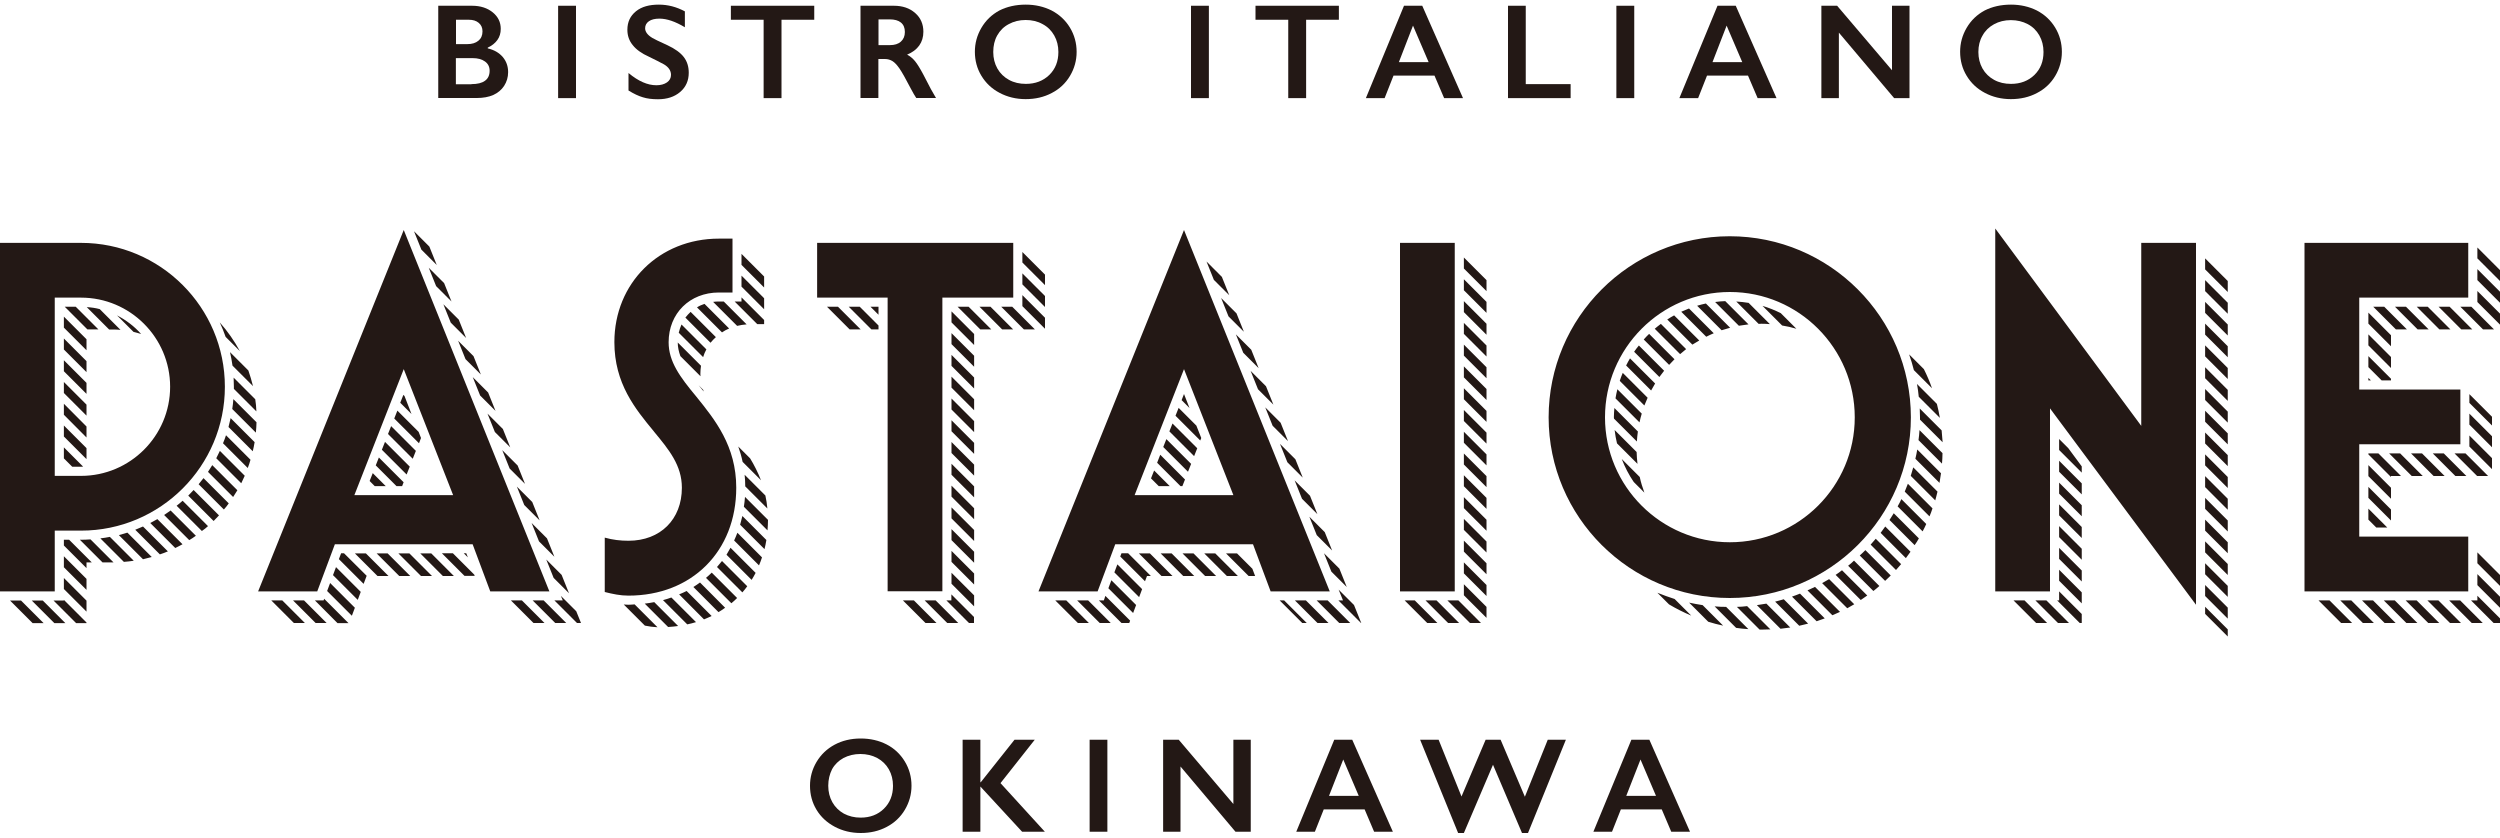 <?xml version="1.0" encoding="utf-8"?>
<!-- Generator: Adobe Illustrator 28.0.0, SVG Export Plug-In . SVG Version: 6.00 Build 0)  -->
<svg version="1.1" id="レイヤー_1" xmlns="http://www.w3.org/2000/svg" xmlns:xlink="http://www.w3.org/1999/xlink" x="0px"
	 y="0px" viewBox="0 0 200 67" style="enable-background:new 0 0 200 67;" xml:space="preserve">
<style type="text/css">
	.st0{fill:#231815;}
</style>
<g>
	<g>
		<path class="st0" d="M68.86,59.08c0.76,0,1.45,0.16,2.06,0.47c0.61,0.31,1.1,0.77,1.46,1.36c0.36,0.59,0.54,1.24,0.54,1.95
			c0,0.69-0.18,1.33-0.53,1.92c-0.35,0.59-0.84,1.05-1.45,1.37c-0.62,0.33-1.31,0.49-2.08,0.49c-0.76,0-1.46-0.17-2.08-0.5
			c-0.62-0.33-1.11-0.78-1.46-1.36c-0.35-0.58-0.52-1.22-0.52-1.92c0-0.67,0.17-1.31,0.52-1.9c0.35-0.59,0.83-1.05,1.44-1.38
			C67.37,59.25,68.07,59.08,68.86,59.08z M66.26,62.86c0,0.49,0.11,0.93,0.33,1.32c0.22,0.39,0.53,0.69,0.92,0.91
			c0.4,0.21,0.84,0.32,1.34,0.32c0.76,0,1.38-0.24,1.86-0.71s0.73-1.09,0.73-1.83c0-0.49-0.11-0.93-0.33-1.32
			c-0.22-0.39-0.53-0.69-0.93-0.91c-0.4-0.21-0.85-0.32-1.35-0.32c-0.5,0-0.95,0.11-1.35,0.32c-0.4,0.22-0.71,0.52-0.92,0.91
			C66.37,61.93,66.26,62.37,66.26,62.86z M78.43,59.18v3.4h0.03l2.7-3.4h1.62l-2.74,3.47l3.55,3.89h-1.82l-3.34-3.62v3.62h-1.42
			v-7.36H78.43z M88.59,59.18v7.36h-1.42v-7.36H88.59z M94.3,59.18l4.37,5.14v-5.14h1.39v7.36h-1.22l-4.4-5.22v5.22h-1.39v-7.36
			H94.3z M108.18,59.18l3.25,7.36h-1.5l-0.76-1.79h-3.27l-0.71,1.79h-1.49l3.04-7.36H108.18z M106.32,63.67h2.38l-1.24-2.91
			L106.32,63.67z M115.09,59.18l1.83,4.54l1.93-4.54h1.2l1.94,4.56l1.83-4.56h1.45l-3.03,7.46h-0.48l-2.32-5.46l-2.33,5.46h-0.46
			l-3.04-7.46H115.09z M131.95,59.18l3.25,7.36h-1.5l-0.76-1.79h-3.27l-0.71,1.79h-1.49l3.04-7.36H131.95z M130.1,63.67h2.38
			l-1.24-2.91L130.1,63.67z"/>
		<g>
			<g>
				<path class="st0" d="M2.61,49.85l-1.81-1.81h0.88l1.81,1.81H2.61z M5.23,49.85l-1.81-1.81H2.54l1.81,1.81H5.23z M6.92,49.85
					V49.8l-1.81-1.81v0.05H4.28l1.81,1.81H6.92z M6.92,48.05l-1.81-1.81v0.88l1.81,1.81V48.05z M6.92,46.31L5.11,44.5v0.88
					l1.81,1.81V46.31z M6.92,44.99h0.42l-1.81-1.81H5.11v0.46l1.81,1.81V44.99z M9.02,44.99c0.02,0,0.04,0,0.06,0l-1.84-1.84
					c-0.25,0.02-0.51,0.03-0.76,0.03H6.39l1.81,1.81H9.02z M10.7,44.86l-1.91-1.91c-0.25,0.05-0.5,0.09-0.76,0.12l1.88,1.88
					C10.17,44.93,10.44,44.9,10.7,44.86z M12.14,44.56l-1.95-1.95c-0.23,0.07-0.45,0.14-0.68,0.2l1.93,1.93
					C11.67,44.68,11.9,44.62,12.14,44.56z M5.11,36.67l0.67,0.67h0.7c0.06,0,0.11-0.01,0.17-0.01l-1.54-1.54V36.67z M13.43,44.11
					l-1.99-1.99c-0.2,0.09-0.41,0.18-0.62,0.26l1.97,1.97C13.01,44.28,13.22,44.2,13.43,44.11z M5.11,34.92l1.81,1.81v-0.88
					l-1.81-1.81V34.92z M14.6,43.54l-2.01-2.01c-0.19,0.11-0.38,0.21-0.57,0.31l2,2C14.22,43.75,14.41,43.64,14.6,43.54z
					 M5.11,33.18L6.92,35v-0.88L5.11,32.3V33.18z M15.67,42.86l-2.02-2.02c-0.17,0.12-0.34,0.24-0.52,0.36l2.01,2.01
					C15.32,43.1,15.5,42.99,15.67,42.86z M21.7,48.03l1.81,1.81h0.88l-1.81-1.81H21.7z M16.64,42.09l-2.03-2.03
					c-0.16,0.14-0.31,0.27-0.48,0.4l2.02,2.02C16.33,42.36,16.49,42.23,16.64,42.09z M5.11,31.44l1.81,1.81v-0.88l-1.81-1.81V31.44z
					 M5.11,29.7l1.81,1.81v-0.88l-1.81-1.81V29.7z M23.44,48.03l1.81,1.81h0.88l-1.81-1.81H23.44z M17.52,41.23l-2.03-2.03
					c-0.14,0.15-0.28,0.3-0.43,0.45l2.03,2.03C17.24,41.53,17.38,41.38,17.52,41.23z M5.11,27.96l1.81,1.81v-0.88l-1.81-1.81V27.96z
					 M18.3,40.27l-2.02-2.02c-0.13,0.17-0.26,0.33-0.39,0.49l2.02,2.02C18.05,40.61,18.18,40.44,18.3,40.27z M25.89,48.03h-0.7
					L27,49.85h0.88l-1.95-1.95L25.89,48.03z M26.17,47.28l1.98,1.98l0.24-0.64l-1.98-1.98L26.17,47.28z M5.11,26.21l1.81,1.81v-0.88
					l-1.81-1.81V26.21z M18.99,39.22l-2.01-2.01c-0.11,0.18-0.22,0.36-0.34,0.54l2.01,2.01C18.77,39.58,18.88,39.4,18.99,39.22z
					 M5.18,24.54l1.81,1.81h0.88l-1.81-1.81H5.18z M19.58,38.06l-1.99-1.99c-0.09,0.2-0.19,0.4-0.29,0.59l2,2
					C19.39,38.46,19.49,38.26,19.58,38.06z M26.64,46.01l1.98,1.98l0.24-0.64l-1.98-1.98L26.64,46.01z M6.94,24.57l1.79,1.79h0.29
					c0.21,0,0.42,0.01,0.62,0.03l-1.66-1.66C7.65,24.64,7.3,24.59,6.94,24.57z M20.04,36.78l-1.96-1.96
					c-0.07,0.22-0.15,0.43-0.24,0.64l1.98,1.98C19.9,37.23,19.98,37.01,20.04,36.78z M27.52,44.26h-0.23l-0.18,0.47l1.98,1.98
					l0.24-0.64h0.01L27.52,44.26z M20.37,35.37l-1.92-1.92c-0.05,0.24-0.11,0.47-0.17,0.71l1.94,1.94
					C20.28,35.86,20.33,35.62,20.37,35.37z M9.36,25.23l1.32,1.32c0.21,0.05,0.41,0.11,0.61,0.17
					C10.75,26.11,10.09,25.61,9.36,25.23z M31.08,46.08l-1.81-1.81h-0.88l1.81,1.81H31.08z M32.82,46.08l-1.81-1.81h-0.88l1.81,1.81
					H32.82z M20.52,33.78l-1.85-1.85c-0.02,0.27-0.05,0.53-0.09,0.79l1.89,1.89C20.5,34.34,20.51,34.06,20.52,33.78z M20.42,31.94
					l-1.73-1.73c0.01,0.24,0.02,0.49,0.02,0.73c0,0.06,0,0.11,0,0.17l1.8,1.8C20.5,32.58,20.47,32.26,20.42,31.94z M34.56,46.08
					l-1.81-1.81h-0.88l1.81,1.81H34.56z M36.31,46.08l-1.81-1.81h-0.88l1.81,1.81H36.31z M19.87,29.64l-1.47-1.47
					c0.08,0.35,0.15,0.71,0.2,1.08l1.64,1.64C20.13,30.46,20.01,30.04,19.87,29.64z M30.86,38.89l-1.04-1.04l-0.25,0.63l0.41,0.41
					H30.86z M17.58,25.79c0.18,0.38,0.33,0.77,0.47,1.16l1.14,1.14C18.74,27.26,18.2,26.49,17.58,25.79z M37.98,46.08l-0.04-0.11
					l-1.71-1.71h-0.88l1.81,1.81H37.98z M32.17,38.89l0.12-0.31l-1.98-1.98l-0.25,0.63l1.66,1.66H32.17z M40.87,48.03l1.81,1.81
					h0.88l-1.81-1.81H40.87z M37.3,44.26H37.1l0.33,0.33L37.3,44.26z M32.78,37.33l-1.98-1.98l-0.25,0.63l1.98,1.98L32.78,37.33z
					 M42.61,48.03l1.81,1.81h0.88l-1.81-1.81H42.61z M45.02,48.03h-0.67l1.81,1.81h0.32l-0.38-0.94l-1.23-1.23L45.02,48.03z
					 M33.27,36.07l-1.98-1.98l-0.25,0.63l1.98,1.98L33.27,36.07z M33.68,35.04l-0.19-0.49l-1.7-1.7l-0.25,0.63l1.98,1.98
					L33.68,35.04z M44.93,45.99l-1.23-1.23l0.59,1.47l1.23,1.23L44.93,45.99z M43.76,43.07l-1.23-1.23l0.59,1.47l1.23,1.23
					L43.76,43.07z M32.36,31.68l-0.09-0.09l-0.25,0.63l0.9,0.9L32.36,31.68z M42.58,40.16l-1.23-1.23l0.59,1.47l1.23,1.23
					L42.58,40.16z M50.27,48.38c-0.13,0-0.25-0.01-0.37-0.02l1.69,1.69c0.33,0.07,0.66,0.11,1.01,0.13l-1.83-1.83
					C50.61,48.36,50.44,48.38,50.27,48.38z M41.41,37.24l-1.23-1.23l0.59,1.47L42,38.71L41.41,37.24z M51.58,48.29l1.87,1.87
					c0.27-0.02,0.54-0.04,0.8-0.08l-1.91-1.91C52.09,48.22,51.83,48.26,51.58,48.29z M53.04,48.01l1.94,1.94
					c0.24-0.05,0.47-0.11,0.7-0.18l-1.97-1.97C53.49,47.88,53.27,47.95,53.04,48.01z M40.23,34.32L39,33.09l0.59,1.47l1.23,1.23
					L40.23,34.32z M54.33,47.55l1.99,2c0.21-0.08,0.41-0.18,0.61-0.27l-2-2C54.73,47.38,54.53,47.47,54.33,47.55z M39.05,31.4
					l-1.23-1.23l0.59,1.47l1.23,1.23L39.05,31.4z M37.88,28.49l-1.23-1.23l0.59,1.47l1.23,1.23L37.88,28.49z M55.47,46.96l2.01,2.01
					c0.18-0.11,0.36-0.22,0.53-0.35L56,46.6C55.82,46.73,55.65,46.85,55.47,46.96z M56.48,46.23l2.03,2.03
					c0.16-0.13,0.31-0.27,0.46-0.42l-2.03-2.03C56.8,45.95,56.64,46.09,56.48,46.23z M36.7,25.57l-1.23-1.23l0.59,1.47l1.23,1.23
					L36.7,25.57z M57.36,45.36l2.03,2.03c0.14-0.16,0.27-0.32,0.39-0.49l-2.02-2.02C57.63,45.04,57.5,45.2,57.36,45.36z
					 M35.53,22.65l-1.23-1.23l0.59,1.47l1.23,1.23L35.53,22.65z M34.35,19.73l-1.23-1.23l0.59,1.47l1.23,1.23L34.35,19.73z
					 M58.12,44.38l2.01,2.01c0.11-0.18,0.22-0.36,0.32-0.56l-2.01-2.01C58.34,44.01,58.23,44.2,58.12,44.38z M58.73,43.24l1.99,1.99
					c0.09-0.21,0.17-0.42,0.24-0.64l-1.97-1.97C58.91,42.84,58.82,43.04,58.73,43.24z M59.21,41.98l1.95,1.95
					c0.06-0.24,0.11-0.48,0.15-0.73l-1.92-1.92C59.33,41.51,59.27,41.75,59.21,41.98z M59.51,40.54l1.89,1.89
					c0.02-0.28,0.04-0.56,0.04-0.84l-1.84-1.84C59.58,40.02,59.55,40.28,59.51,40.54z M59.57,37.98c0.03,0.3,0.05,0.61,0.05,0.93
					l1.77,1.77c-0.03-0.36-0.09-0.71-0.16-1.04L59.57,37.98z M60.01,36.67l-0.95-0.95c0.14,0.39,0.26,0.8,0.35,1.23l1.47,1.47
					C60.63,37.79,60.34,37.21,60.01,36.67z M56.25,31.26c0.02,0.02,0.03,0.04,0.05,0.06c-0.02-0.05-0.03-0.09-0.05-0.14l-0.36-0.36
					C56.01,30.96,56.13,31.11,56.25,31.26z M72.23,48.03l1.81,1.81h0.88l-1.81-1.81H72.23z M56.04,30.1c0-0.06-0.01-0.13-0.01-0.19
					c0-0.22,0.02-0.44,0.05-0.65l-1.86-1.86c0,0.37,0.08,0.73,0.21,1.09L56.04,30.1z M73.97,48.03l1.81,1.81h0.88l-1.81-1.81H73.97z
					 M76.11,47.55v0.48h-0.4l1.81,1.81h0.4v-0.48L76.11,47.55z M56.51,27.95l-1.99-1.99c-0.09,0.21-0.17,0.43-0.22,0.66l1.95,1.95
					C56.32,28.35,56.4,28.14,56.51,27.95z M77.93,47.63l-1.81-1.81v0.88l1.81,1.81V47.63z M57.27,26.97l-2.02-2.02
					c-0.15,0.14-0.29,0.29-0.42,0.46l2.01,2.01C56.97,27.26,57.12,27.11,57.27,26.97z M77.93,45.88l-1.81-1.81v0.88l1.81,1.81V45.88
					z M58.33,26.28l-1.97-1.97c-0.21,0.07-0.42,0.16-0.6,0.28l2,2C57.93,26.47,58.12,26.37,58.33,26.28z M59.73,25.95l-1.83-1.83
					h-0.4c-0.15,0-0.3,0.01-0.45,0.03l1.92,1.92C59.22,26.01,59.47,25.97,59.73,25.95z M77.93,44.14l-1.81-1.81v0.88l1.81,1.81
					V44.14z M61.13,25.93v-0.33l-1.81-1.81v0.33h-0.55l1.81,1.81H61.13z M77.93,42.4l-1.81-1.81v0.88l1.81,1.81V42.4z M84.42,48.03
					l1.81,1.81h0.88l-1.81-1.81H84.42z M77.93,40.66l-1.81-1.81v0.88l1.81,1.81V40.66z M61.13,23.86l-1.81-1.81v0.88l1.81,1.81
					V23.86z M61.13,22.12l-1.81-1.81v0.88L61.13,23V22.12z M77.93,38.91l-1.81-1.81v0.88l1.81,1.81V38.91z M86.17,48.03l1.81,1.81
					h0.88l-1.81-1.81H86.17z M88.31,48.03h-0.4l1.81,1.81h0.62l0.07-0.19l-1.98-1.98L88.31,48.03z M77.93,37.17l-1.81-1.81v0.88
					l1.81,1.81V37.17z M88.67,47.06l1.98,1.98l0.24-0.64l-1.98-1.98L88.67,47.06z M68.85,26.35l-1.81-1.81h-0.88l1.81,1.81H68.85z
					 M77.93,35.43l-1.81-1.81v0.88l1.81,1.81V35.43z M77.93,33.69l-1.81-1.81v0.88l1.81,1.81V33.69z M70.28,26.35v-0.31l-1.5-1.5
					H67.9l1.81,1.81H70.28z M89.15,45.79l1.98,1.98l0.24-0.64l-1.98-1.98L89.15,45.79z M70.28,24.54h-0.64l0.64,0.64V24.54z
					 M90.25,44.26h-0.53l-0.1,0.26l1.98,1.98l0.16-0.42h0.31L90.25,44.26z M77.93,31.94l-1.81-1.81v0.88l1.81,1.81V31.94z
					 M93.8,46.08l-1.81-1.81h-0.88l1.81,1.81H93.8z M77.93,30.2l-1.81-1.81v0.88l1.81,1.81V30.2z M95.54,46.08l-1.81-1.81h-0.88
					l1.81,1.81H95.54z M77.93,28.46l-1.81-1.81v0.88l1.81,1.81V28.46z M77.93,26.72l-1.81-1.81v0.88l1.81,1.81V26.72z M97.29,46.08
					l-1.81-1.81h-0.88l1.81,1.81H97.29z M99.03,46.08l-1.81-1.81h-0.88l1.81,1.81H99.03z M79.3,26.35l-1.81-1.81h-0.88l1.81,1.81
					H79.3z M91.84,38.89L91.84,38.89L91.84,38.89L91.84,38.89z M100.41,46.08l-0.22-0.58l-1.23-1.23h-0.88l1.81,1.81H100.41z
					 M81.05,26.35l-1.81-1.81h-0.88l1.81,1.81H81.05z M102.37,48.03l1.81,1.81h0.36l-1.81-1.81H102.37z M92.08,38.27l0.62,0.62h0.88
					l-1.25-1.25L92.08,38.27z M103.59,48.03l1.81,1.81h0.88l-1.81-1.81H103.59z M82.79,26.35l-1.81-1.81h-0.88l1.81,1.81H82.79z
					 M92.57,37.02l1.87,1.87h0.15l0.21-0.53l-1.98-1.98L92.57,37.02z M93.06,35.76l1.98,1.98l0.25-0.63l-1.98-1.98L93.06,35.76z
					 M83.6,25.42l-1.81-1.81v0.88l1.81,1.81V25.42z M105.33,48.03l1.81,1.81h0.88l-1.81-1.81H105.33z M93.55,34.51l1.98,1.98
					l0.25-0.63l-1.98-1.98L93.55,34.51z M107.44,48.03h-0.37l1.81,1.81h0.02l-0.58-1.44l-1.23-1.23L107.44,48.03z M83.6,23.68
					l-1.81-1.81v0.88l1.81,1.81V23.68z M83.6,21.97l-1.81-1.81V21l1.81,1.81V21.97z M94.04,33.26l1.98,1.98l0.08-0.2l-0.39-0.99
					l-1.42-1.42L94.04,33.26z M107.15,45.49l-1.23-1.23l0.59,1.47l1.23,1.23L107.15,45.49z M94.72,31.52l-0.19,0.49l0.63,0.63
					L94.72,31.52z M105.98,42.57l-1.23-1.23l0.59,1.47l1.23,1.23L105.98,42.57z M104.8,39.66l-1.23-1.23l0.59,1.47l1.23,1.23
					L104.8,39.66z M112.37,48.03l1.81,1.81h0.81l-1.81-1.81H112.37z M114.04,48.03l1.81,1.81h0.88l-1.81-1.81H114.04z M103.63,36.74
					l-1.23-1.23l0.59,1.47l1.23,1.23L103.63,36.74z M115.79,48.03l1.81,1.81h0.88l-1.81-1.81H115.79z M102.45,33.82l-1.23-1.23
					l0.59,1.47l1.23,1.23L102.45,33.82z M101.28,30.9l-1.23-1.23l0.59,1.47l1.23,1.23L101.28,30.9z M118.92,48.55l-1.81-1.81v0.88
					l1.81,1.81V48.55z M118.92,46.8l-1.81-1.81v0.88l1.81,1.81V46.8z M100.1,27.98l-1.23-1.23l0.59,1.47l1.23,1.23L100.1,27.98z
					 M98.92,25.07l-1.23-1.23l0.59,1.47l1.23,1.23L98.92,25.07z M118.92,45.06l-1.81-1.81v0.88l1.81,1.81V45.06z M118.92,43.32
					l-1.81-1.81v0.88l1.81,1.81V43.32z M97.75,22.15l-1.23-1.23l0.59,1.47l1.23,1.23L97.75,22.15z M118.92,41.58l-1.81-1.81v0.88
					l1.81,1.81V41.58z M118.92,39.83l-1.81-1.81v0.88l1.81,1.81V39.83z M118.92,38.09l-1.81-1.81v0.88l1.81,1.81V38.09z
					 M118.92,36.35l-1.81-1.81v0.88l1.81,1.81V36.35z M118.92,34.61l-1.81-1.81v0.88l1.81,1.81V34.61z M132.59,47.42l0.93,0.93
					c0.57,0.34,1.17,0.64,1.78,0.9l-1.33-1.33C133.5,47.77,133.04,47.6,132.59,47.42z M118.92,32.87l-1.81-1.81v0.88l1.81,1.81
					V32.87z M118.92,31.12l-1.81-1.81v0.88l1.81,1.81V31.12z M135.13,48.21l1.53,1.53c0.39,0.12,0.79,0.23,1.19,0.31l-1.64-1.64
					C135.84,48.35,135.48,48.29,135.13,48.21z M118.92,29.38l-1.81-1.81v0.88l1.81,1.81V29.38z M137.17,48.51l1.72,1.72
					c0.32,0.05,0.65,0.08,0.98,0.1l-1.78-1.78C137.79,48.55,137.48,48.54,137.17,48.51z M138.95,48.55l1.82,1.82
					c0.05,0,0.1,0,0.14,0c0.24,0,0.48-0.01,0.72-0.02l-1.86-1.86C139.51,48.53,139.23,48.54,138.95,48.55z M118.92,27.64l-1.81-1.81
					v0.88l1.81,1.81V27.64z M130.7,38.56l0.85,0.85c-0.15-0.41-0.28-0.82-0.37-1.25l-1.44-1.44
					C129.99,37.37,130.31,37.99,130.7,38.56z M118.92,25.9l-1.81-1.81v0.88l1.81,1.81V25.9z M140.55,48.41l1.89,1.89
					c0.26-0.03,0.52-0.06,0.78-0.1l-1.91-1.91C141.06,48.33,140.81,48.37,140.55,48.41z M129.36,35.47l1.64,1.64
					c-0.04-0.31-0.06-0.63-0.07-0.95l-1.76-1.76C129.21,34.77,129.28,35.13,129.36,35.47z M142.01,48.13l1.93,1.93
					c0.24-0.05,0.48-0.11,0.71-0.17l-1.95-1.95C142.48,48.01,142.25,48.07,142.01,48.13z M118.92,24.15l-1.81-1.81v0.88l1.81,1.81
					V24.15z M129.11,33.39c0,0.03,0,0.07,0.01,0.1l1.83,1.83c0.02-0.27,0.04-0.54,0.08-0.8l-1.88-1.88
					C129.13,32.89,129.11,33.14,129.11,33.39z M143.36,47.73l1.97,1.97c0.22-0.07,0.44-0.15,0.65-0.23L144,47.49
					C143.79,47.58,143.57,47.65,143.36,47.73z M118.92,22.41l-1.81-1.81v0.88l1.81,1.81V22.41z M144.6,47.23l1.99,1.99
					c0.2-0.09,0.41-0.18,0.61-0.27l-2-2C145,47.05,144.81,47.14,144.6,47.23z M129.24,31.87l1.92,1.92c0.05-0.24,0.11-0.47,0.18-0.7
					l-1.95-1.95C129.33,31.38,129.28,31.62,129.24,31.87z M129.58,30.47l1.97,1.97c0.08-0.21,0.17-0.42,0.26-0.62l-1.99-1.99
					C129.73,30.04,129.65,30.25,129.58,30.47z M145.77,46.65l2.01,2.01c0.19-0.1,0.38-0.21,0.56-0.32l-2.01-2.01
					C146.14,46.44,145.95,46.55,145.77,46.65z M146.85,45.99l2.01,2.01c0.18-0.12,0.35-0.24,0.52-0.36l-2.02-2.02
					C147.19,45.75,147.02,45.88,146.85,45.99z M130.09,29.24l2,2c0.1-0.19,0.21-0.38,0.32-0.56l-2.01-2.01
					C130.29,28.85,130.19,29.04,130.09,29.24z M130.73,28.14l2.02,2.02c0.12-0.17,0.25-0.34,0.38-0.5l-2.02-2.02
					C130.98,27.8,130.85,27.96,130.73,28.14z M147.85,45.26l2.02,2.02c0.16-0.13,0.33-0.26,0.48-0.4l-2.03-2.03
					C148.18,44.99,148.02,45.13,147.85,45.26z M133.53,29.19c0.14-0.15,0.29-0.3,0.43-0.45l-2.03-2.03
					c-0.15,0.14-0.29,0.29-0.43,0.45L133.53,29.19z M149.23,44.01c-0.15,0.15-0.29,0.29-0.45,0.43l2.03,2.03
					c0.15-0.14,0.3-0.29,0.45-0.43L149.23,44.01z M152.09,45.13l-2.03-2.03c-0.13,0.16-0.27,0.32-0.41,0.47l2.03,2.03
					C151.82,45.44,151.96,45.29,152.09,45.13z M134.89,27.93l-2.02-2.02c-0.17,0.12-0.33,0.26-0.49,0.39l2.03,2.03
					C134.57,28.19,134.73,28.06,134.89,27.93z M152.84,44.14l-2.02-2.02c-0.12,0.17-0.25,0.34-0.37,0.51l2.02,2.02
					C152.6,44.48,152.72,44.31,152.84,44.14z M135.94,27.24l-2.01-2.01c-0.19,0.1-0.37,0.21-0.55,0.33l2.01,2.01
					C135.57,27.46,135.76,27.34,135.94,27.24z M153.51,43.07l-2.01-2.01c-0.11,0.18-0.22,0.36-0.34,0.54l2.01,2.01
					C153.3,43.44,153.41,43.25,153.51,43.07z M137.1,26.66l-1.98-1.98c-0.21,0.08-0.42,0.17-0.62,0.26l2,2
					C136.7,26.84,136.9,26.74,137.1,26.66z M154.1,41.92l-1.99-1.99c-0.09,0.2-0.19,0.39-0.3,0.58l2,2
					C153.92,42.31,154.01,42.12,154.1,41.92z M138.41,26.22l-1.94-1.94c-0.24,0.05-0.47,0.11-0.7,0.18l1.96,1.96
					C137.95,26.35,138.18,26.28,138.41,26.22z M161.08,48.03l1.81,1.81h0.88l-1.81-1.81H161.08z M154.6,40.67l-1.97-1.97
					c-0.08,0.21-0.16,0.42-0.25,0.63l1.98,1.98C154.45,41.1,154.53,40.89,154.6,40.67z M139.88,25.95l-1.86-1.86
					c-0.27,0.01-0.54,0.03-0.81,0.07l1.9,1.9C139.37,26.02,139.62,25.98,139.88,25.95z M162.83,48.03l1.81,1.81h0.88l-1.81-1.81
					H162.83z M140.92,25.9c0.23,0,0.45,0.01,0.67,0.03l-1.7-1.7c-0.32-0.05-0.65-0.09-0.99-0.11l1.79,1.79
					C140.77,25.9,140.85,25.9,140.92,25.9z M155,39.33l-1.94-1.94c-0.06,0.23-0.13,0.45-0.2,0.68l1.96,1.96
					C154.88,39.79,154.95,39.56,155,39.33z M164.73,47.31v0.72h-0.16l1.81,1.81h0.16v-0.72L164.73,47.31z M155.28,37.86l-1.9-1.9
					c-0.04,0.25-0.09,0.49-0.15,0.74l1.93,1.93C155.2,38.37,155.24,38.12,155.28,37.86z M143.71,26.3l-1.25-1.25
					c-0.47-0.23-0.95-0.43-1.46-0.58l1.57,1.57C142.96,26.1,143.34,26.19,143.71,26.3z M155.4,36.25l-1.84-1.84
					c-0.02,0.27-0.04,0.54-0.08,0.8l1.88,1.88C155.38,36.81,155.4,36.53,155.4,36.25z M166.54,47.39l-1.81-1.81v0.88l1.81,1.81
					V47.39z M166.54,45.64l-1.81-1.81v0.88l1.81,1.81V45.64z M155.33,34.43l-1.75-1.75c0.01,0.24,0.02,0.47,0.02,0.71
					c0,0.06,0,0.12,0,0.18l1.81,1.81C155.39,35.06,155.36,34.74,155.33,34.43z M154.95,32.31l-1.59-1.59
					c0.06,0.34,0.11,0.68,0.14,1.02l1.69,1.69C155.13,33.05,155.04,32.68,154.95,32.31z M166.54,43.9l-1.81-1.81v0.88l1.81,1.81
					V43.9z M153.91,29.53l-1.18-1.18c0.15,0.41,0.27,0.84,0.38,1.26l1.45,1.45C154.38,30.54,154.16,30.03,153.91,29.53z
					 M166.54,42.16l-1.81-1.81v0.88l1.81,1.81V42.16z M166.54,40.42l-1.81-1.81v0.88l1.81,1.81V40.42z M166.54,38.67l-1.81-1.81
					v0.88l1.81,1.81V38.67z M176.41,48.54v0.57l1.81,1.81v-0.57L176.41,48.54z M178.22,48.61l-1.81-1.81v0.88l1.81,1.81V48.61z
					 M166.54,37.31l-1.08-1.46l-0.73-0.73V36l1.81,1.81V37.31z M178.22,46.87l-1.81-1.81v0.88l1.81,1.81V46.87z M178.22,45.12
					l-1.81-1.81v0.88l1.81,1.81V45.12z M178.22,43.38l-1.81-1.81v0.88l1.81,1.81V43.38z M178.22,41.64l-1.81-1.81v0.88l1.81,1.81
					V41.64z M178.22,39.9l-1.81-1.81v0.88l1.81,1.81V39.9z M185.48,48.03l1.81,1.81h0.88l-1.81-1.81H185.48z M178.22,38.16
					l-1.81-1.81v0.88l1.81,1.81V38.16z M187.22,48.03l1.81,1.81h0.88l-1.81-1.81H187.22z M188.96,48.03l1.81,1.81h0.88l-1.81-1.81
					H188.96z M178.22,36.41l-1.81-1.81v0.88l1.81,1.81V36.41z M190.7,48.03l1.81,1.81h0.88l-1.81-1.81H190.7z M178.22,34.67
					l-1.81-1.81v0.88l1.81,1.81V34.67z M192.45,48.03l1.81,1.81h0.88l-1.81-1.81H192.45z M178.22,32.93l-1.81-1.81V32l1.81,1.81
					V32.93z M194.19,48.03l1.81,1.81h0.88l-1.81-1.81H194.19z M178.22,31.19l-1.81-1.81v0.88l1.81,1.81V31.19z M195.93,48.03
					l1.81,1.81h0.88l-1.81-1.81H195.93z M189.47,41.57l0.63,0.63h0.88l-1.51-1.51V41.57z M178.22,29.44l-1.81-1.81v0.88l1.81,1.81
					V29.44z M198.19,48.03h-0.51l1.81,1.81H200v-0.37l-1.81-1.81V48.03z M189.47,39.83l1.81,1.81v-0.88l-1.81-1.81V39.83z
					 M178.22,27.7l-1.81-1.81v0.88l1.81,1.81V27.7z M178.22,25.96l-1.81-1.81v0.88l1.81,1.81V25.96z M198.19,46.81l1.81,1.81v-0.88
					l-1.81-1.81V46.81z M189.47,38.09l1.81,1.81v-0.88l-1.81-1.81V38.09z M198.19,45.06l1.81,1.81V46l-1.81-1.81V45.06z
					 M189.47,36.27v0.08l1.81,1.81v-0.08h0.8l-1.81-1.81H189.47z M178.22,24.22l-1.81-1.81v0.88l1.81,1.81V24.22z M178.22,22.48
					l-1.81-1.81v0.88l1.81,1.81V22.48z M191.13,36.27l1.81,1.81h0.88l-1.81-1.81H191.13z M192.88,36.27l1.81,1.81h0.88l-1.81-1.81
					H192.88z M189.47,30.43h0.2l-0.2-0.2V30.43z M194.62,36.27l1.81,1.81h0.88l-1.81-1.81H194.62z M189.47,29.37l1.06,1.06h0.75
					v-0.13l-1.81-1.81V29.37z M196.36,36.27l1.81,1.81h0.88l-1.81-1.81H196.36z M189.47,27.63l1.81,1.81v-0.88l-1.81-1.81V27.63z
					 M197.55,35.72l1.81,1.81v-0.88l-1.81-1.81V35.72z M189.47,25.89l1.81,1.81v-0.88l-1.81-1.81V25.89z M197.55,33.97l1.81,1.81
					v-0.88l-1.81-1.81V33.97z M197.55,32.23l1.81,1.81v-0.7l-1.81-1.81V32.23z M189.86,24.54l1.81,1.81h0.88l-1.81-1.81H189.86z
					 M191.6,24.54l1.81,1.81h0.88l-1.81-1.81H191.6z M193.34,24.54l1.81,1.81h0.88l-1.81-1.81H193.34z M195.09,24.54l1.81,1.81h0.88
					l-1.81-1.81H195.09z M196.83,24.54l1.81,1.81h0.88l-1.81-1.81H196.83z M198.19,24.16l1.81,1.81v-0.88l-1.81-1.81V24.16z
					 M198.19,22.41l1.81,1.81v-0.88l-1.81-1.81V22.41z M198.19,20.67l1.81,1.81v-0.87l-1.81-1.81V20.67z"/>
			</g>
			<path class="st0" d="M6.48,19.43H0v27.88h4.38v-4.86h2.1c6.35,0,11.51-5.16,11.51-11.51S12.83,19.43,6.48,19.43z M13.61,30.94
				c0,3.93-3.2,7.13-7.13,7.13h-2.1V23.81h2.1C10.41,23.81,13.61,27.01,13.61,30.94z M20.65,47.31h4.73l1.41-3.77h11.02l1.41,3.77
				h4.73L32.3,18.4L20.65,47.31z M28.35,39.61l3.95-10.08l3.95,10.08H28.35z M55.69,31.71c1.51,1.87,3.21,3.97,3.21,7.31
				c0,5.08-3.55,8.63-8.63,8.63c-0.65,0-1.25-0.13-1.89-0.29l0-4.35c0.64,0.18,1.26,0.25,1.9,0.25c2.55,0,4.27-1.71,4.27-4.24
				c0-1.79-1.03-3.04-2.23-4.49L52.3,34.5c-1.48-1.79-3.15-3.82-3.15-7.13c0-4.72,3.59-8.28,8.36-8.28h1.09v4.31h-1.09
				c-2.33,0-4.02,1.67-4.02,3.98C53.49,28.93,54.4,30.16,55.69,31.71z M65.37,19.43h15.69v4.38h-5.67v23.49h-4.38V23.81h-5.64V19.43
				z M83.08,47.31h4.73l1.41-3.77h11.02l1.41,3.77h4.73L94.72,18.4L83.08,47.31z M94.72,29.53l3.95,10.08h-7.9L94.72,29.53z
				 M112,19.43h4.38v27.88H112V19.43z M138.38,18.9c-7.99,0-14.49,6.5-14.49,14.49c0,7.97,6.5,14.45,14.49,14.45
				c7.99,0,14.49-6.48,14.49-14.45C152.87,25.4,146.37,18.9,138.38,18.9z M148.38,33.39c0,5.51-4.48,9.99-9.99,9.99
				s-9.99-4.48-9.99-9.99c0-5.53,4.48-10.03,9.99-10.03S148.38,27.86,148.38,33.39z M171.3,19.43h4.38v28.95L164,32.67v14.64h-4.38
				V18.28l11.68,15.79V19.43z M188.74,23.81v7.35h8.09v4.38h-8.09v7.39h8.72v4.38h-13.1V19.43h13.1v4.38H188.74z"/>
		</g>
	</g>
	<g>
		<path class="st0" d="M37.76,0.46c0.68,0,1.23,0.18,1.66,0.53c0.43,0.35,0.64,0.79,0.64,1.32c0,0.34-0.09,0.64-0.27,0.89
			s-0.44,0.46-0.77,0.61v0.06c0.51,0.12,0.91,0.35,1.2,0.69c0.29,0.34,0.43,0.75,0.43,1.21c0,0.41-0.11,0.77-0.32,1.1
			c-0.21,0.32-0.5,0.56-0.87,0.73c-0.37,0.16-0.81,0.24-1.31,0.24h-3.09V0.46H37.76z M37.38,3.53c0.38,0,0.67-0.09,0.89-0.27
			c0.22-0.18,0.33-0.43,0.33-0.75c0-0.29-0.1-0.51-0.3-0.68c-0.2-0.17-0.46-0.25-0.79-0.25h-1.03v1.95H37.38z M37.71,6.73
			c0.48,0,0.85-0.09,1.09-0.27c0.25-0.18,0.37-0.45,0.37-0.8c0-0.31-0.12-0.56-0.37-0.74c-0.25-0.18-0.57-0.27-0.99-0.27h-1.34v2.09
			H37.71z"/>
		<path class="st0" d="M46.08,0.46v7.39h-1.43V0.46H46.08z"/>
		<path class="st0" d="M52.71,0.37c0.72,0,1.41,0.18,2.08,0.54v1.27c-0.77-0.46-1.44-0.69-2.04-0.69c-0.36,0-0.64,0.07-0.84,0.21
			c-0.2,0.14-0.3,0.33-0.3,0.56c0,0.28,0.19,0.54,0.57,0.77c0.11,0.07,0.51,0.27,1.22,0.59C54,3.9,54.44,4.22,54.7,4.56
			c0.27,0.35,0.4,0.77,0.4,1.26c0,0.63-0.23,1.15-0.69,1.54c-0.46,0.39-1.05,0.58-1.77,0.58c-0.47,0-0.88-0.05-1.22-0.16
			c-0.34-0.1-0.72-0.28-1.14-0.54V5.84c0.79,0.66,1.53,0.98,2.23,0.98c0.35,0,0.63-0.08,0.85-0.23c0.21-0.15,0.32-0.35,0.32-0.6
			c0-0.34-0.19-0.62-0.56-0.84c-0.31-0.17-0.71-0.37-1.2-0.61c-0.58-0.26-1.02-0.57-1.3-0.93c-0.29-0.35-0.43-0.76-0.43-1.23
			c0-0.62,0.23-1.11,0.69-1.48S51.95,0.37,52.71,0.37z"/>
		<path class="st0" d="M65.14,0.46v1.12h-2.62v6.27h-1.43V1.58h-2.62V0.46H65.14z"/>
		<path class="st0" d="M71.51,0.46c0.69,0,1.26,0.19,1.7,0.58c0.44,0.38,0.66,0.89,0.66,1.5c0,0.42-0.11,0.79-0.33,1.1
			C73.32,3.95,73,4.19,72.57,4.37c0.24,0.13,0.45,0.3,0.63,0.52c0.18,0.22,0.41,0.59,0.68,1.1c0.45,0.9,0.79,1.51,1,1.85H73.3
			c-0.11-0.16-0.26-0.42-0.45-0.78c-0.41-0.79-0.71-1.32-0.9-1.59c-0.19-0.27-0.37-0.47-0.55-0.58c-0.18-0.11-0.38-0.17-0.61-0.17
			h-0.52v3.12h-1.43V0.46H71.51z M71.19,3.61c0.37,0,0.67-0.09,0.88-0.28c0.21-0.19,0.32-0.44,0.32-0.77c0-0.34-0.11-0.59-0.32-0.76
			c-0.21-0.17-0.51-0.25-0.9-0.25h-0.89v2.06H71.19z"/>
		<path class="st0" d="M82.06,0.37c0.76,0,1.45,0.16,2.07,0.47c0.61,0.32,1.1,0.77,1.46,1.36c0.36,0.59,0.54,1.25,0.54,1.95
			c0,0.69-0.18,1.33-0.53,1.92s-0.84,1.05-1.46,1.37c-0.62,0.33-1.32,0.49-2.09,0.49c-0.76,0-1.46-0.17-2.08-0.5
			c-0.63-0.33-1.11-0.79-1.46-1.37c-0.35-0.58-0.52-1.22-0.52-1.92c0-0.68,0.17-1.31,0.52-1.91c0.35-0.6,0.83-1.06,1.44-1.39
			C80.56,0.53,81.27,0.37,82.06,0.37z M79.46,4.16c0,0.49,0.11,0.93,0.33,1.32c0.22,0.39,0.53,0.69,0.93,0.91
			c0.4,0.22,0.85,0.32,1.35,0.32c0.76,0,1.38-0.24,1.87-0.71c0.49-0.48,0.73-1.09,0.73-1.84c0-0.49-0.11-0.93-0.33-1.32
			c-0.22-0.39-0.53-0.7-0.93-0.91C83,1.7,82.55,1.6,82.05,1.6c-0.5,0-0.95,0.11-1.35,0.33C80.3,2.14,80,2.44,79.78,2.83
			C79.56,3.22,79.46,3.66,79.46,4.16z"/>
		<path class="st0" d="M96.71,0.46v7.39h-1.43V0.46H96.71z"/>
		<path class="st0" d="M107.11,0.46v1.12h-2.62v6.27h-1.43V1.58h-2.62V0.46H107.11z"/>
		<path class="st0" d="M113.78,0.46l3.26,7.39h-1.51l-0.77-1.8h-3.28l-0.71,1.8h-1.5l3.05-7.39H113.78z M111.91,4.97h2.38
			l-1.25-2.92L111.91,4.97z"/>
		<path class="st0" d="M122.06,0.46v6.27h3.59v1.12h-5.01V0.46H122.06z"/>
		<path class="st0" d="M130.74,0.46v7.39h-1.43V0.46H130.74z"/>
		<path class="st0" d="M138.86,0.46l3.26,7.39h-1.51l-0.77-1.8h-3.28l-0.71,1.8h-1.5l3.05-7.39H138.86z M137,4.97h2.38l-1.25-2.92
			L137,4.97z"/>
		<path class="st0" d="M146.97,0.46l4.39,5.16V0.46h1.4v7.39h-1.23l-4.42-5.24v5.24h-1.4V0.46H146.97z"/>
		<path class="st0" d="M160.88,0.37c0.76,0,1.45,0.16,2.07,0.47c0.61,0.32,1.1,0.77,1.46,1.36c0.36,0.59,0.54,1.25,0.54,1.95
			c0,0.69-0.18,1.33-0.53,1.92s-0.84,1.05-1.46,1.37c-0.62,0.33-1.32,0.49-2.09,0.49c-0.76,0-1.46-0.17-2.08-0.5
			c-0.63-0.33-1.11-0.79-1.46-1.37c-0.35-0.58-0.52-1.22-0.52-1.92c0-0.68,0.17-1.31,0.52-1.91c0.35-0.6,0.83-1.06,1.44-1.39
			C159.38,0.53,160.08,0.37,160.88,0.37z M158.27,4.16c0,0.49,0.11,0.93,0.33,1.32c0.22,0.39,0.53,0.69,0.93,0.91
			c0.4,0.22,0.85,0.32,1.35,0.32c0.76,0,1.38-0.24,1.87-0.71c0.49-0.48,0.73-1.09,0.73-1.84c0-0.49-0.11-0.93-0.33-1.32
			c-0.22-0.39-0.53-0.7-0.93-0.91c-0.4-0.21-0.85-0.32-1.35-0.32c-0.5,0-0.95,0.11-1.35,0.33c-0.4,0.22-0.71,0.52-0.92,0.91
			C158.38,3.22,158.27,3.66,158.27,4.16z"/>
	</g>
</g>
</svg>
